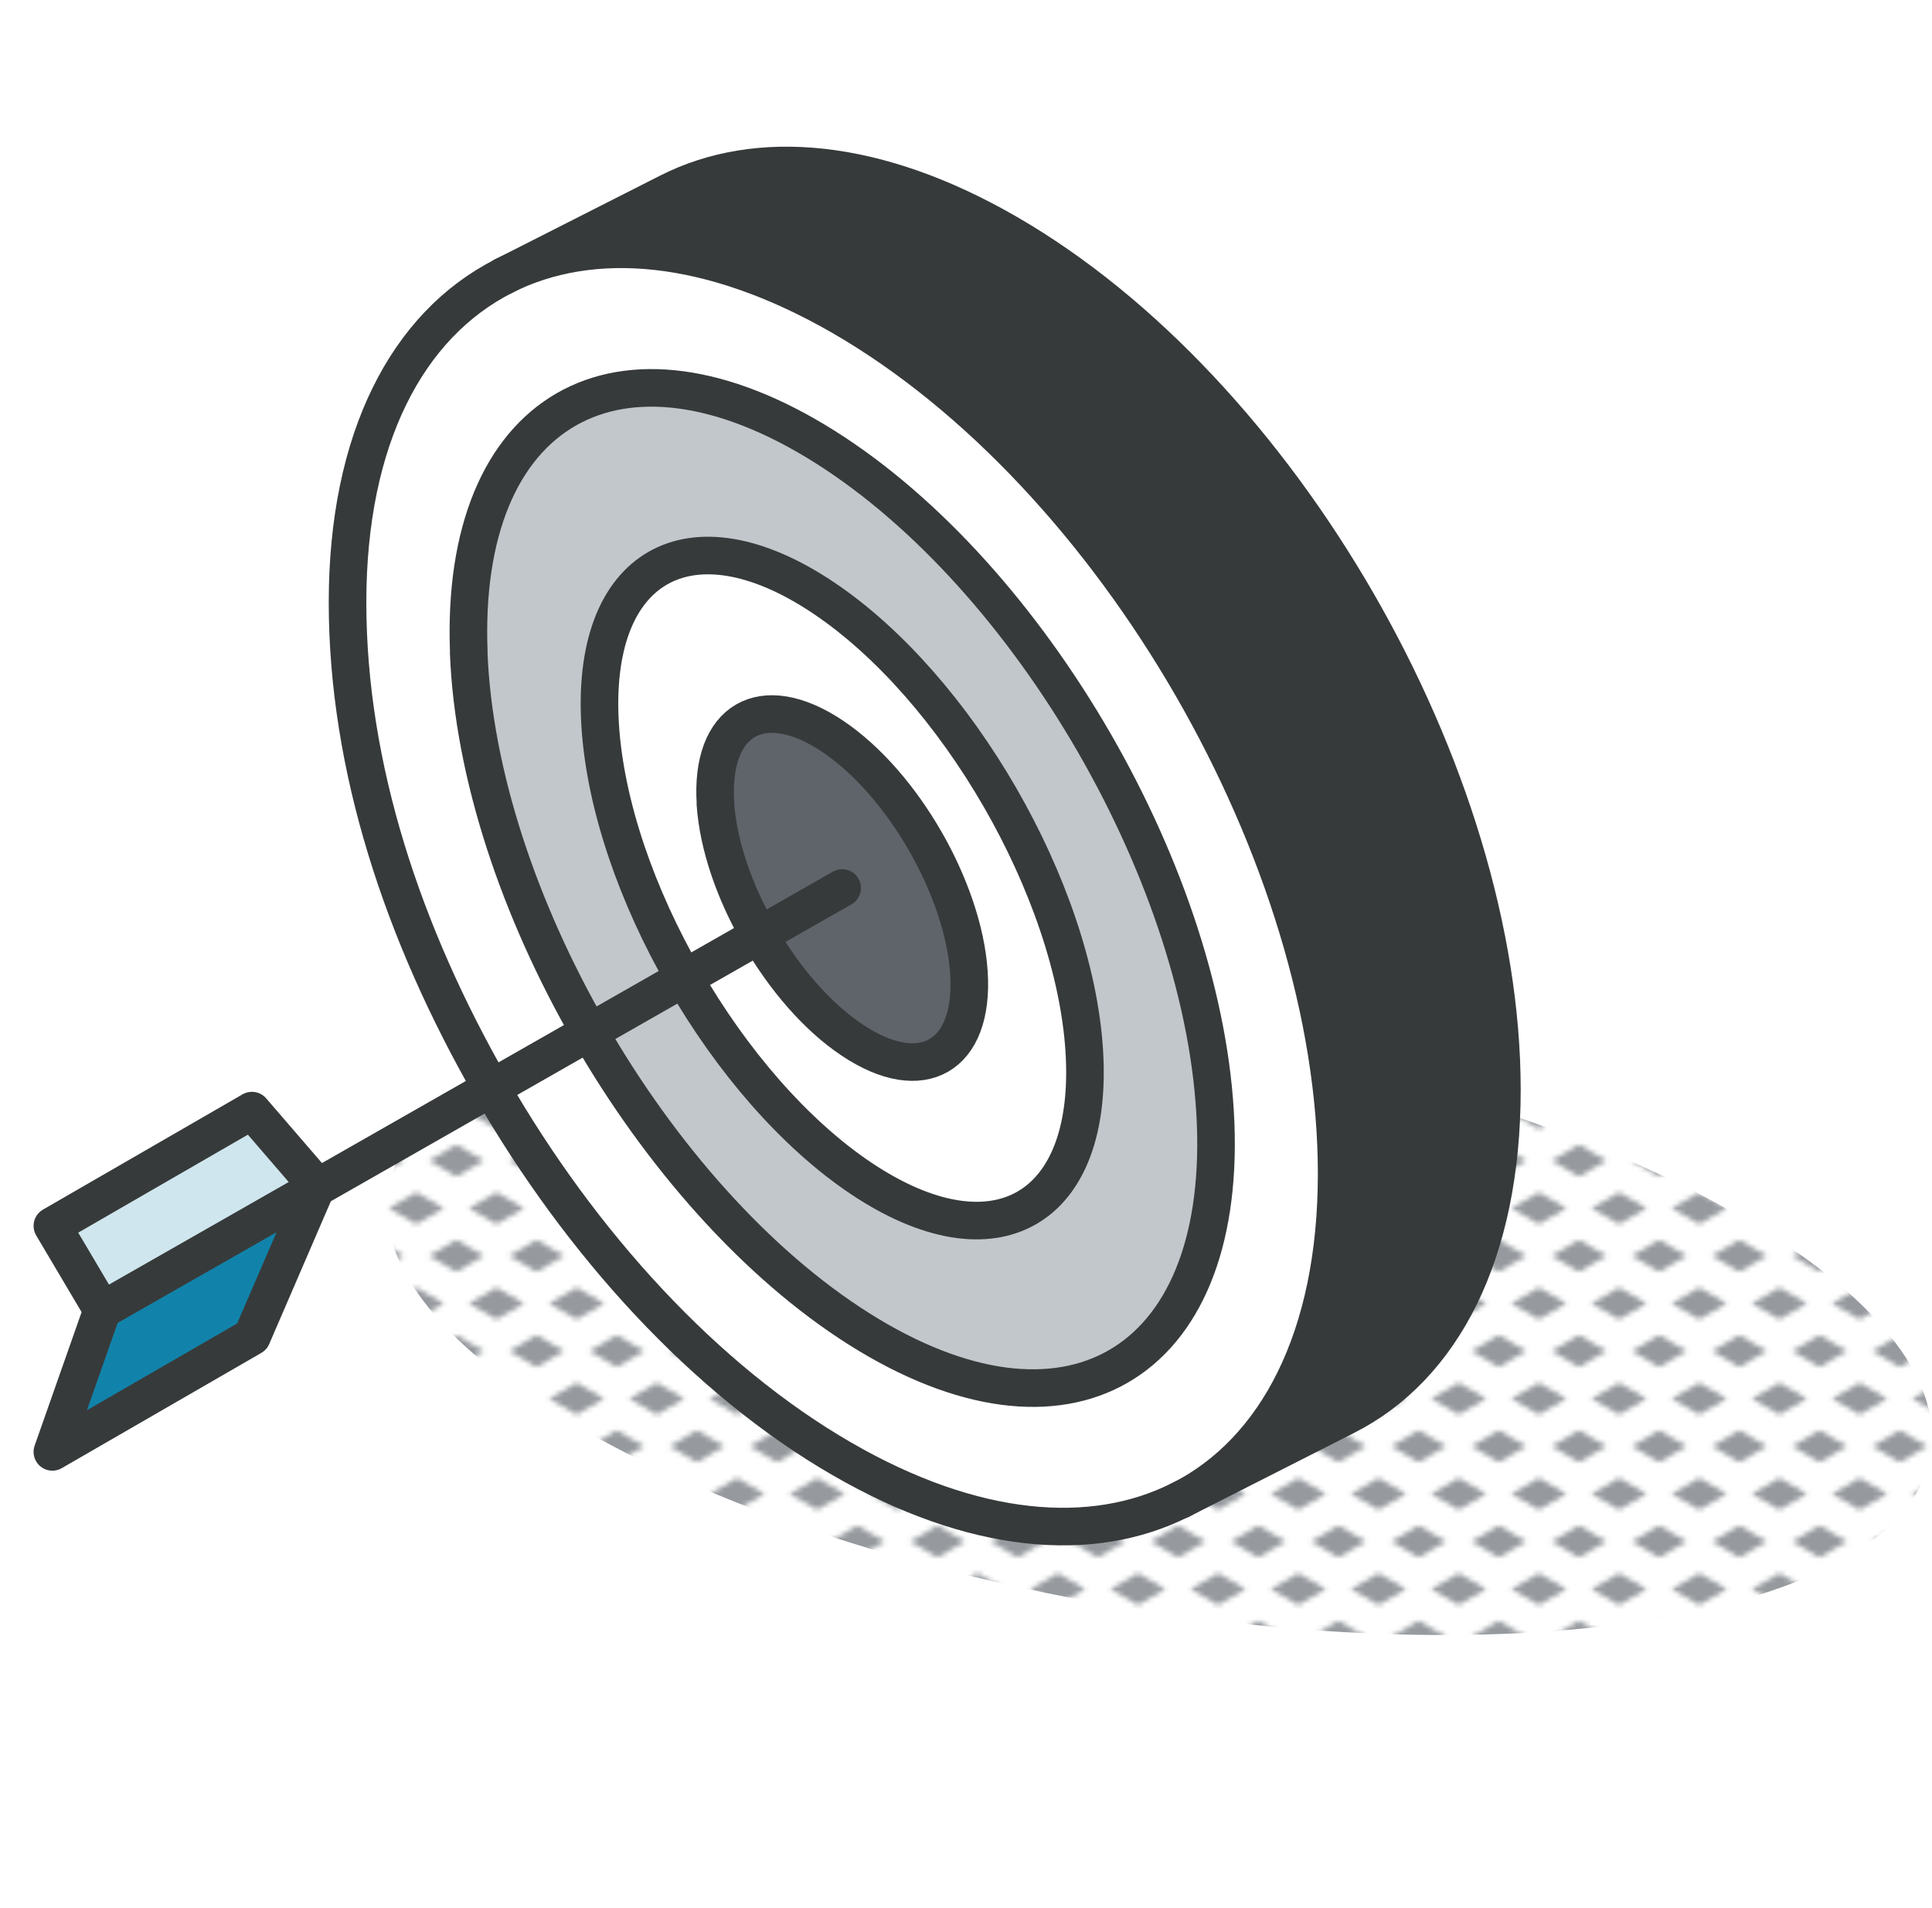 <?xml version="1.0" encoding="UTF-8"?><svg id="a" xmlns="http://www.w3.org/2000/svg" xmlns:xlink="http://www.w3.org/1999/xlink" viewBox="0 0 154.21 152.3"><defs><pattern id="b" x="0" y="0" width="16" height="19" patternTransform="translate(-7003.6 -4847.33) scale(.4)" patternUnits="userSpaceOnUse" viewBox="0 0 16 19"><rect x="0" width="16" height="19" fill="none"/><polygon points="16 22.18 10.5 19 16 15.82 21.5 19 16 22.18" fill="#969a9e"/><polygon points="8 12.68 2.5 9.5 8 6.32 13.5 9.5 8 12.68" fill="#969a9e"/><polygon points="0 22.18 -5.5 19 0 15.82 5.5 19 0 22.18" fill="#969a9e"/><polygon points="16 3.18 10.5 0 16 -3.18 21.5 0 16 3.18" fill="#969a9e"/><polygon points="0 3.18 -5.5 0 0 -3.18 5.5 0 0 3.18" fill="#969a9e"/></pattern></defs><path d="M135.01,128.69c-24.7,5.16-63.73-1.04-87.19-13.85-23.46-12.8-22.45-27.36,2.25-32.52,24.7-5.16,63.73,1.04,87.19,13.85,23.46,12.8,22.45,27.36-2.25,32.52Z" fill="url(#b)"/><polygon points="4.18 97.85 8.16 104.57 25.23 94.83 25.3 94.67 20.11 88.65 4.18 97.85" fill="#cfe6ee"/><polygon points="8.16 104.57 4.18 115.89 20.11 106.69 25.23 94.83 8.16 104.57" fill="#1183aa"/><path d="M39.22,86.85c7.15,12.44,17.05,23.3,28,29.62,10.46,6.04,19.96,6.84,27.02,3.25,7.66-3.89,12.45-12.95,12.45-26.04,0-25.18-17.67-55.79-39.48-68.39-10.45-6.03-19.94-6.83-27-3.26h-.02c-7.67,3.9-12.46,12.95-12.46,26.05s4.38,26.42,11.48,38.76ZM47.05,82.38c-5.61-9.75-9.26-20.6-9.64-30.29-.76-19.45,11.97-26.8,28.43-16.42,16.46,10.38,30.42,34.56,31.18,54,.76,19.45-11.98,26.8-28.44,16.42-8.26-5.21-15.89-13.89-21.54-23.71Z" fill="#fff"/><path d="M47.05,82.38c5.65,9.82,13.28,18.5,21.54,23.71,16.46,10.38,29.2,3.03,28.44-16.42-.76-19.45-14.72-43.62-31.18-54-16.46-10.38-29.2-3.03-28.43,16.42.38,9.69,4.03,20.54,9.64,30.29ZM54.6,78.08c-3.75-6.52-6.28-13.73-6.7-20.11-.84-12.81,7.12-17.41,17.79-10.27,10.66,7.13,20,23.3,20.84,36.1.84,12.81-7.12,17.4-17.79,10.27-5.35-3.58-10.37-9.43-14.14-15.99Z" fill="#c2c7cc"/><path d="M53.37,15.36l-13.15,6.67c7.06-3.57,16.56-2.77,27,3.26,21.8,12.59,39.48,43.21,39.48,68.39,0,13.1-4.79,22.15-12.45,26.04l13.18-6.69c7.67-3.89,12.46-12.94,12.46-26.04,0-25.18-17.67-55.8-39.48-68.39-10.45-6.04-19.96-6.83-27.02-3.25Z" fill="#373a3a"/><path d="M54.6,78.08c3.77,6.56,8.79,12.41,14.14,15.99,10.67,7.13,18.63,2.54,17.79-10.27-.84-12.81-10.18-28.97-20.84-36.1-10.67-7.13-18.63-2.53-17.79,10.27.42,6.38,2.95,13.59,6.7,20.11ZM60.61,74.65c-1.97-3.4-3.28-7.18-3.51-10.52-.43-6.7,3.74-9.11,9.32-5.38,5.58,3.73,10.47,12.19,10.91,18.89.43,6.7-3.74,9.11-9.32,5.38-2.8-1.87-5.43-4.94-7.41-8.37Z" fill="#fff"/><path d="M60.61,74.65c1.98,3.43,4.6,6.5,7.41,8.37,5.58,3.73,9.75,1.32,9.32-5.38-.44-6.7-5.32-15.16-10.91-18.89-5.59-3.73-9.76-1.32-9.32,5.38.22,3.34,1.54,7.12,3.51,10.52Z" fill="#5f646b"/><path d="M57.1,64.13c.22,3.34,1.54,7.12,3.51,10.52,1.98,3.43,4.6,6.5,7.41,8.37,5.58,3.73,9.75,1.32,9.32-5.38-.44-6.7-5.32-15.16-10.91-18.89-5.59-3.73-9.76-1.32-9.32,5.38Z" fill="none" stroke="#373a3a" stroke-linecap="round" stroke-linejoin="round" stroke-width="3"/><path d="M47.91,57.97c.42,6.38,2.95,13.59,6.7,20.11,3.77,6.56,8.79,12.41,14.14,15.99,10.67,7.13,18.63,2.54,17.79-10.27-.84-12.81-10.18-28.97-20.84-36.1-10.67-7.13-18.63-2.53-17.79,10.27Z" fill="none" stroke="#373a3a" stroke-linecap="round" stroke-linejoin="round" stroke-width="3"/><path d="M37.41,52.09c.38,9.69,4.03,20.54,9.64,30.29,5.65,9.82,13.28,18.5,21.54,23.71,16.46,10.38,29.2,3.03,28.44-16.42-.76-19.45-14.72-43.62-31.18-54-16.46-10.38-29.2-3.03-28.43,16.42Z" fill="none" stroke="#373a3a" stroke-linecap="round" stroke-linejoin="round" stroke-width="3"/><path d="M94.24,119.72c7.66-3.89,12.45-12.95,12.45-26.04,0-25.18-17.67-55.79-39.48-68.39-10.45-6.03-19.94-6.83-27-3.26" fill="none" stroke="#373a3a" stroke-linecap="round" stroke-linejoin="round" stroke-width="3"/><path d="M40.2,22.04c-7.67,3.89-12.46,12.94-12.46,26.04s4.39,26.42,11.48,38.76c7.15,12.44,17.05,23.3,28,29.62,10.46,6.04,19.96,6.83,27.02,3.25" fill="none" stroke="#373a3a" stroke-linecap="round" stroke-linejoin="round" stroke-width="3"/><path d="M94.24,119.72l13.18-6.69c7.67-3.89,12.46-12.94,12.46-26.04,0-25.18-17.67-55.8-39.48-68.39-10.45-6.04-19.96-6.83-27.02-3.25l-13.17,6.68" fill="none" stroke="#373a3a" stroke-linecap="round" stroke-linejoin="round" stroke-width="3"/><line x1="25.23" y1="94.83" x2="8.16" y2="104.57" fill="none" stroke="#373a3a" stroke-linecap="round" stroke-linejoin="round" stroke-width="3"/><line x1="67.22" y1="70.88" x2="25.23" y2="94.83" fill="none" stroke="#373a3a" stroke-linecap="round" stroke-linejoin="round" stroke-width="3"/><polygon points="25.23 94.83 25.3 94.67 20.11 88.65 4.18 97.85 8.16 104.57 4.18 115.89 20.11 106.69 25.23 94.83" fill="none" stroke="#373a3a" stroke-linecap="round" stroke-linejoin="round" stroke-width="3"/></svg>